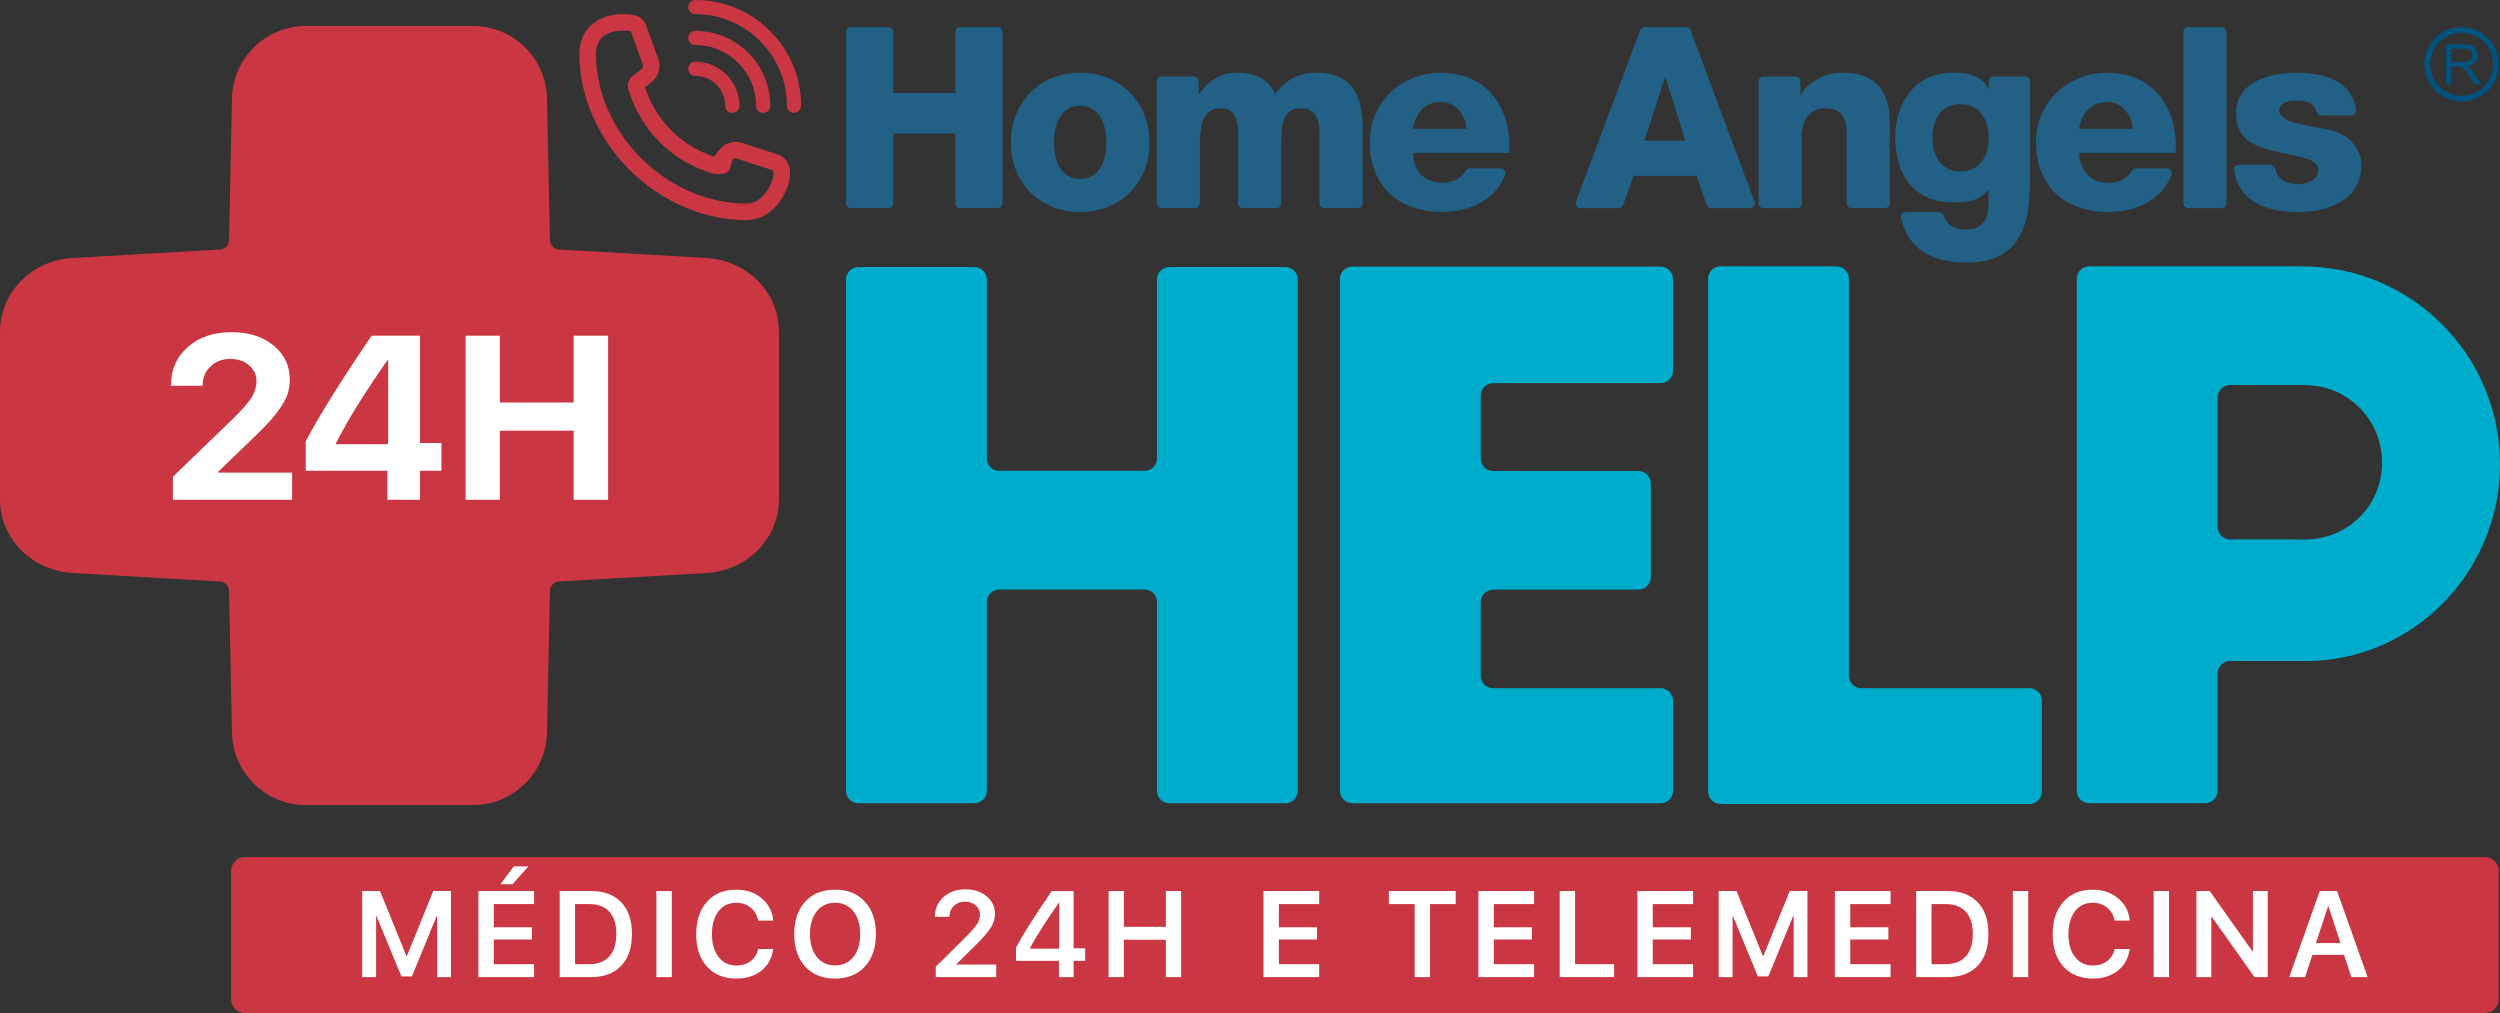 <?xml version="1.0" encoding="UTF-8"?>
<!DOCTYPE svg PUBLIC "-//W3C//DTD SVG 1.1//EN" "http://www.w3.org/Graphics/SVG/1.1/DTD/svg11.dtd">
<!-- Creator: CorelDRAW -->
<svg xmlns="http://www.w3.org/2000/svg" xml:space="preserve" width="90.911mm" height="36.84mm" version="1.1" style="shape-rendering:geometricPrecision; text-rendering:geometricPrecision; image-rendering:optimizeQuality; fill-rule:evenodd; clip-rule:evenodd"
viewBox="0 0 9091.08 3684.01"
 xmlns:xlink="http://www.w3.org/1999/xlink"
 xmlns:xodm="http://www.corel.com/coreldraw/odm/2003">
 <rect x="0" y="0" width="9091.08" height="3684.01" fill="#333333" stroke="none"/>
 <defs>
  <style type="text/css">
   <![CDATA[
    .fil3 {fill:#00537E}
    .fil2 {fill:#00ACCB}
    .fil1 {fill:#226185}
    .fil0 {fill:#CA3742}
    .fil4 {fill:white;fill-rule:nonzero}
   ]]>
  </style>
 </defs>
 <g id="Layer_x0020_1">
  <path class="fil0" d="M890.58 3116.74l8145.73 0c27.76,0 50.27,22.51 50.27,50.27l0 466.73c0,27.75 -22.51,50.26 -50.27,50.26l-8145.73 0.01c-27.75,-0.01 -50.26,-22.52 -50.26,-50.28l-0.01 -466.71c0.01,-27.77 22.52,-50.28 50.28,-50.28z"/>
  <path class="fil1" d="M3928.26 650.83l-0.53 0c-72.76,0 -94.99,-71.97 -94.99,-132.82 0,-60.85 22.23,-133.61 94.99,-133.61l0.53 -0.01c72.5,0.26 95.51,73.03 95.51,133.61 0,60.58 -23.02,132.56 -95.51,132.82l0 0.01zm0 -386.29l-0.53 0c-148.43,0 -251.88,109.8 -251.88,253.74 0,143.94 103.19,252.68 251.88,252.68l0.53 -0.01c148.17,0 252.15,-109.01 252.15,-252.68 0,-143.67 -103.98,-253.47 -252.15,-253.74l0 0.01zm-833.96 492.39l136.26 0c9.79,0 17.73,-7.94 17.73,-17.73l-0.01 -253.47 225.96 0 0 253.47c0,9.79 7.94,17.73 17.73,17.73l136.25 0c9.79,0 17.73,-7.94 17.73,-17.73l0 -623.1c0,-9.79 -7.94,-17.73 -17.73,-17.73l-136.26 0.01c-9.79,0 -17.73,7.94 -17.73,17.73l0.01 221.98 -225.96 0 0 -221.99c0,-9.79 -7.94,-17.73 -17.73,-17.73l-136.25 0.01c-9.79,0 -17.73,7.94 -17.73,17.73l0 622.82c0,9.79 7.94,17.73 17.73,17.73l0 0 0 0.27zm1129.77 0l121.44 0c9.79,0 17.73,-7.94 17.73,-17.73l0 -215.64c0,-97.63 24.08,-129.91 80.17,-129.91 42.33,0 59,34.93 59,91.28l0 254.26c0,9.79 7.94,17.73 17.73,17.73l121.44 0.01c9.79,0 17.73,-7.94 17.73,-17.73l0 -216.43c0,-77.52 6.35,-129.12 73.82,-129.12 40.48,0 65.35,30.43 65.35,82.02l0 263.53c0,9.79 7.94,17.73 17.73,17.73l121.44 0c9.79,0 17.73,-7.94 17.73,-17.73l-0.01 -268.29c0,-91.28 -16.67,-206.64 -168.8,-206.64 -64.56,0 -111.65,26.72 -149.49,77.52 -25.93,-58.21 -79.38,-77.52 -139.17,-77.52 -59.79,0 -108.74,31.22 -137.32,79.38l-1.85 0 0 -47.89c0,-9.79 -7.94,-17.73 -17.73,-17.73l-116.68 0c-9.79,0 -17.73,7.94 -17.73,17.73l0 443.17c0,9.79 7.94,17.73 17.73,17.73l0 0 -0.26 0.27zm1010.97 -288.66l-97.37 0c9,-56.62 44.19,-95.78 97.37,-97.63 1.32,0 2.65,0 4.23,0 52.65,0 90.49,44.19 93.13,97.63l-97.36 0zm0 -203.73c-139.17,2.12 -254,106.63 -254,251.62 0,157.69 102.39,251.35 254,254.53 2.65,0 5.29,0 7.94,0 98.95,0 193.68,-41.01 230.19,-134.41 2.12,-5.56 1.59,-11.38 -1.85,-16.4 -3.44,-5.03 -8.47,-7.67 -14.55,-7.67l-111.4 -0.01c-6.61,0 -12.17,3.18 -15.35,8.73 -16.93,29.1 -50.54,43.66 -85.2,43.66 -3.18,0 -6.61,0 -9.79,-0.26 -60.33,-3.97 -94.72,-46.3 -97.37,-108.48l351.38 -0.01c7.41,-162.19 -78.32,-291.31 -250.03,-291.31 -1.32,0 -2.65,0 -4.23,0l-0.01 0.01 0.27 0zm819.41 247.12l-74.61 0 74.61 -230.45 1.86 -0.01 72.76 230.45 -74.62 0.01zm0 -413.02l-73.55 0c-7.41,0 -14.02,4.5 -16.67,11.38l-233.1 623.09c-2.12,5.56 -1.32,11.38 2.12,16.4 3.44,5.03 8.47,7.67 14.55,7.67l138.11 0.01c7.67,0 14.02,-4.5 16.67,-11.91l37.31 -106.1 229.66 0.01 36.51 106.1c2.38,7.14 9,11.91 16.67,11.91l140.76 -0.01c6.09,0 11.11,-2.65 14.55,-7.67 3.44,-5.03 4.23,-10.58 2.12,-16.4l-232.84 -623.37c-2.65,-7.14 -9,-11.38 -16.67,-11.38l-76.2 0.01 0 0.26zm357.98 658.55l121.45 0c9.79,0 17.73,-7.94 17.73,-17.73l0 -243.68c0,-52.65 25.93,-102.39 84.93,-102.39 85.73,0 78.32,66.41 78.32,131.76l0 213.78c0,9.79 7.94,17.73 17.73,17.73l121.43 0c9.79,0 17.73,-7.94 17.73,-17.73l0 -289.19c0,-69.06 -12.96,-185.47 -172.51,-185.47 -57.15,0 -121.71,30.43 -150.28,79.38l-1.85 0 0 -47.89c0,-9.79 -7.94,-17.73 -17.73,-17.73l-116.68 0c-9.79,0 -17.73,7.94 -17.73,17.73l0 443.17c0,9.79 7.94,17.73 17.73,17.73l0 0 -0.27 0.53zm717.03 -134.14l-0.53 0c-78.32,0 -101.86,-65.88 -101.86,-121.71 0,-55.83 23.81,-122.5 101.86,-122.5l0.53 0c77.79,0.26 102.39,66.94 102.39,122.5 0,55.56 -24.61,121.44 -102.39,121.71l0 0zm-216.7 170.92c29.37,119.86 122.5,160.87 237.33,160.87 217.49,0 232.3,-167.75 232.3,-316.18l0.01 -342.9c0,-9.79 -7.94,-17.73 -17.73,-17.73l-114.83 0c-9.79,0 -17.73,7.94 -17.73,17.73l0 28.05c-23.28,-41.28 -59,-55.03 -102.66,-58.74 -8.73,-0.79 -17.99,-1.06 -27.25,-1.06 -135.47,0 -210.34,106.89 -210.34,234.16 0,134.67 65.62,237.86 210.34,237.86 9.26,0 18.26,0 27.25,-0.79 41.28,-2.38 78.58,-12.44 101.86,-48.15l0 45.24c0,59 -15.61,98.16 -74.61,102.13 -39.16,2.65 -74.88,-8.73 -88.37,-51.06 -2.38,-7.41 -9,-12.17 -16.93,-12.17l-121.44 -0.02c-5.56,0 -10.58,2.38 -14.02,6.88 -3.44,4.5 -4.5,9.79 -3.18,15.08l0 0 0 0.8zm745.07 -325.44l-97.37 0c9,-56.62 44.19,-95.78 97.37,-97.63 1.32,0 2.65,0 4.23,0 52.65,0 90.49,44.19 93.13,97.63l-97.36 0zm0 -203.73c-139.17,2.12 -254,106.63 -254,251.62 0,157.69 102.39,251.35 254,254.53 2.65,0 5.29,0 7.94,0 98.95,0 193.68,-41.01 230.19,-134.41 2.12,-5.56 1.59,-11.38 -1.85,-16.4 -3.44,-5.03 -8.47,-7.67 -14.55,-7.67l-111.4 -0.01c-6.61,0 -12.17,3.18 -15.35,8.73 -16.93,29.1 -50.54,43.66 -84.93,43.66 -3.18,0 -6.61,0 -9.79,-0.26 -60.33,-3.97 -94.72,-46.3 -97.37,-108.48l351.37 0c7.41,-162.19 -78.32,-291.31 -250.03,-291.31 -1.32,0 -2.91,0 -4.23,0l0 0zm299.51 492.39l121.44 0c9.79,0 17.73,-7.94 17.73,-17.73l0 -623.36c0,-9.79 -7.94,-17.73 -17.73,-17.73l-121.44 0.01c-9.79,0 -17.73,7.94 -17.73,17.73l0 622.82c0,9.79 7.94,17.73 17.73,17.73l0 0 0 0.53zm167.48 -137.85l0 0c15.08,117.48 125.15,151.61 232.57,151.61 107.42,0 229.66,-42.33 229.66,-170.66 0,-39.69 -24.87,-109.8 -121.71,-129.12 -71.97,-15.61 -177.01,-24.08 -177.01,-69.06 0,-33.07 41.54,-35.98 67.2,-35.98 19.31,0 36.78,3.7 49.74,11.91 9.53,6.09 16.14,15.08 18.79,27.52 1.85,8.2 9,14.02 17.2,14.02l109.54 0c5.29,0 9.79,-2.12 13.49,-6.09 3.44,-3.97 4.76,-9 3.97,-14.02 -16.14,-107.69 -119.33,-134.67 -218.55,-134.67 -94.19,0 -218.55,31.22 -218.55,146.58 0,129.12 123.56,131.76 222.25,156.63 27.78,6.35 76.46,13.76 76.46,50.8 0,37.04 -43.39,50.8 -73.82,50.8 -22.23,0 -43.39,-5.56 -58.21,-16.67 -12.44,-9.53 -21.17,-22.23 -24.61,-39.16 -1.59,-8.47 -8.73,-14.29 -17.46,-14.29l-114.28 0.01c-5.29,0 -9.79,2.12 -13.23,6.09 -3.44,3.97 -5.03,8.73 -4.23,14.02l0.79 -0.27z"/>
  <path class="fil2" d="M8363.21 2403.69l0 -441.85 18.25 0c156.1,0 280.72,-122.5 280.72,-279.4 0,-156.9 -124.88,-282.05 -280.72,-282.05l-18.25 0 0 -431.54 10.32 0.01c395.29,0 717.55,322.26 717.55,718.87 0,396.61 -319.88,716.23 -707.23,716.23l-20.91 0 0.27 -0.27zm-5286.64 -1387.47l0 1859.75c0,24.87 20.37,44.98 44.98,44.98l422.01 0c24.87,0 44.98,-20.37 44.98,-44.98l0 -687.12c0,-24.87 20.37,-44.98 44.98,-44.98l528.63 0c24.87,0 44.98,20.37 44.98,44.98l0 687.12c0,24.87 20.37,44.98 44.98,44.98l422.01 0c24.87,0 44.98,-20.37 44.98,-44.98l0 -1859.75c0,-24.87 -20.37,-44.98 -44.98,-44.98l-422.01 0c-24.87,0 -44.98,20.37 -44.98,44.98l0 650.88c0,24.87 -20.37,44.98 -44.98,44.98l-528.63 -0.01c-24.87,0 -44.98,-20.37 -44.98,-44.98l0 -650.88c0,-24.87 -20.37,-44.98 -44.98,-44.98l-422.01 0.01c-24.87,0 -44.98,20.37 -44.98,44.98l0 0zm5286.64 -47.63l0 431.54 -254 0c-24.87,0 -44.98,20.37 -44.98,44.98l0 471.49c0,24.87 20.37,44.98 44.98,44.98l254 -0.01 0 441.85 -254 0.01c-24.87,0 -44.98,20.37 -44.98,44.98l0 427.3c0,24.87 -20.37,44.98 -44.98,44.98l-422.01 0c-24.87,0 -44.98,-20.37 -44.98,-44.98l0 -1862.14c0,-24.87 20.37,-44.98 44.98,-44.98l765.97 0zm-3445.67 1952.36l1121.3 0c24.87,0 44.98,-20.37 44.98,-44.98l0 -328.35c0,-24.87 -20.37,-44.98 -44.98,-44.98l-609.33 0.01c-24.87,0 -44.98,-20.37 -44.98,-44.98l0 -268.55c0,-24.87 20.37,-44.98 44.98,-44.98l528.64 0c24.87,0 44.98,-20.37 44.98,-44.98l0 -341.31c0,-24.87 -20.37,-44.98 -44.98,-44.98l-528.64 0c-24.87,0 -44.98,-20.37 -44.98,-44.98l0 -229.66c0,-24.87 20.37,-44.98 44.98,-44.98l609.33 0c24.87,0 44.98,-20.37 44.98,-44.98l0 -333.64c0,-24.87 -20.37,-44.98 -44.98,-44.98l-1121.3 0c-24.87,0 -44.98,20.37 -44.98,44.98l0 1861.34c0,24.87 20.37,44.98 44.98,44.98l0 0zm1338.53 2.65l1123.95 0c24.87,0 44.98,-20.37 44.98,-44.98l0 -330.99c0,-24.87 -20.37,-44.98 -44.98,-44.98l-611.72 0c-24.87,0 -44.98,-20.37 -44.98,-44.98l0 -1444.1c0,-24.87 -20.37,-44.98 -44.98,-44.98l-422.01 0c-24.87,0 -44.98,20.37 -44.98,44.98l0 1865.05c0,24.87 20.37,44.98 44.98,44.98l-0.26 0z"/>
  <path class="fil0" d="M2033.05 907.47l535.78 30.69c146.05,8.47 263.79,122.77 263.79,269.08l0 607.48c0,146.31 -117.74,260.88 -263.79,269.08l-535.78 30.69c-18.52,1.06 -33.07,16.14 -33.34,34.66l-10.58 514.61c-2.91,146.31 -122.77,263.79 -269.08,263.79l-607.48 0.02c-146.31,0 -266.17,-117.48 -269.08,-263.79l-10.58 -514.61c-0.26,-18.52 -14.82,-33.6 -33.34,-34.66l-535.78 -30.69c-146.05,-8.47 -263.79,-122.77 -263.79,-269.08l0 -607.48c0,-146.31 117.74,-260.88 263.79,-269.08l535.78 -30.69c18.52,-1.06 33.07,-16.14 33.34,-34.66l10.58 -514.61c2.91,-146.31 122.77,-263.79 269.08,-263.79l607.48 -0.02c146.31,0 266.17,117.48 269.08,263.79l10.58 514.61c0.26,18.52 14.82,33.6 33.34,34.66z"/>
  <path class="fil3" d="M8951.38 98.38c74.61,0 135.2,60.59 135.2,135.2 0,74.61 -60.59,135.2 -135.2,135.2 -74.61,0 -135.2,-60.59 -135.2,-135.2 0,-74.61 60.59,-135.2 135.2,-135.2l0 0zm0 20.64c-63.24,0 -114.56,51.33 -114.56,114.56 0,63.23 51.33,114.56 114.56,114.56 63.23,0 114.56,-51.33 114.56,-114.56 0,-63.23 -51.33,-114.56 -114.56,-114.56l0 0zm-56.89 187.06l19.32 0 0 -64.56 22.22 0c5.03,0 8.47,0 10.58,0.79 2.91,0.79 5.82,2.12 8.73,3.97 2.91,1.85 6.09,5.03 9.79,9.79 3.7,4.76 8.2,11.38 13.76,20.11l19.31 30.16 24.08 0 -25.14 -39.42c-5.03,-7.67 -10.32,-14.29 -15.88,-19.31 -2.65,-2.38 -6.61,-4.76 -11.64,-7.14 14.02,-1.85 24.08,-6.35 30.96,-13.49 6.61,-7.14 10.05,-15.61 10.05,-25.93 0,-7.94 -2.12,-15.35 -6.09,-21.96 -3.97,-6.61 -9.26,-11.11 -16.14,-13.76 -6.61,-2.65 -16.67,-3.97 -29.37,-3.97l-64.27 -0.01 0 144.73 0 0 -0.27 0zm19.32 -80.97l41.27 0c8.73,0 15.61,-0.79 20.64,-2.65 5.03,-1.85 8.73,-4.76 11.11,-8.73 2.65,-3.97 3.97,-8.2 3.97,-12.96 0,-6.88 -2.38,-12.44 -7.41,-16.93 -5.03,-4.5 -12.7,-6.61 -23.55,-6.61l-45.77 -0.01 0 48.15 -0.26 -0.26z"/>
  <polygon class="fil4" points="1639.9,3553.22 1589.73,3553.22 1589.73,3331.21 1587.95,3331.21 1497.82,3550.56 1459.64,3550.56 1369.06,3331.21 1367.73,3331.21 1367.73,3553.22 1317.11,3553.22 1317.11,3240.19 1381.93,3240.19 1477.84,3476.41 1479.62,3476.41 1575.52,3240.19 1639.9,3240.19 "/>
  <path id="_1" class="fil4" d="M1942.13 3506.15l0 47.07 -202.47 0 0 -313.03 202.47 0 0 47.51 -146.53 0 0 84.36 138.54 0 0 44.4 -138.54 0 0 89.69 146.53 0zm-78.15 -290.82l-43.96 0 48.4 -64.83 52.84 0 -57.28 64.83z"/>
  <path id="_2" class="fil4" d="M2035.23 3240.19l114.11 0c47.06,0 83.47,13.77 109.67,40.85 26.2,27.09 39.07,65.72 39.07,115 0,49.73 -12.87,88.36 -39.07,115.89 -26.2,27.53 -62.61,41.29 -109.67,41.29l-114.11 0 0 -313.03zm55.94 47.51l0 218.45 52.4 0c31.52,0 55.5,-9.76 72.37,-28.41 16.87,-18.65 25.31,-45.73 25.31,-81.7 0,-34.63 -8.44,-61.72 -25.31,-80.37 -16.87,-18.64 -41.29,-27.97 -72.37,-27.97l-52.4 0z"/>
  <polygon id="_3" class="fil4" points="2442.83,3553.22 2386.89,3553.22 2386.89,3240.19 2442.83,3240.19 "/>
  <path id="_4" class="fil4" d="M2677.35 3558.55c-44.85,0 -80.37,-14.65 -106.56,-43.51 -26.2,-28.87 -39.08,-68.38 -39.08,-118.56 0,-49.72 13.32,-88.8 39.52,-117.66 26.2,-29.3 61.27,-43.51 106.12,-43.51 36.41,0 67.04,10.21 91.91,31.08 25.31,20.42 39.51,47.95 42.62,81.25l-55.05 0c-3.56,-19.53 -12.44,-35.52 -27.09,-47.06 -14.65,-11.99 -32.41,-17.76 -52.39,-17.76 -27.09,0 -48.4,10.21 -64.38,30.63 -15.99,20.87 -23.98,48.4 -23.98,83.03 0,35.53 7.99,63.05 23.98,83.48 15.98,20.87 37.29,31.08 64.38,31.08 20.87,0 38.18,-5.33 52.39,-15.99 13.77,-10.65 23.09,-25.3 27.53,-43.95l54.61 0c-4.88,33.3 -19.09,59.5 -43.07,78.59 -23.97,19.09 -54.61,28.86 -91.46,28.86z"/>
  <path id="_5" class="fil4" d="M3036.93 3235.31c45.28,0 81.25,14.21 107.89,43.51 27.08,28.86 40.41,68.38 40.41,118.11 0,49.73 -13.33,89.24 -40.41,118.11 -26.64,28.86 -62.61,43.51 -107.89,43.51 -45.74,0 -82.15,-14.65 -108.79,-43.51 -26.64,-28.87 -39.96,-68.38 -39.96,-118.11 0,-49.73 13.32,-89.25 39.96,-118.11 26.64,-29.3 63.05,-43.51 108.79,-43.51zm66.15 78.59c-16.43,-20.87 -38.63,-31.08 -66.15,-31.08 -27.98,0 -50.18,10.21 -66.61,30.63 -16.42,20.87 -24.86,48.4 -24.86,83.48 0,34.63 8.44,62.6 24.86,83.03 16.43,20.42 38.63,30.64 66.61,30.64 27.52,0 49.72,-10.22 66.15,-30.64 16.88,-20.43 24.87,-48.4 24.87,-83.03 0,-35.08 -7.99,-62.61 -24.87,-83.03z"/>
  <path id="_6" class="fil4" d="M3399.69 3332.99c0,-28.86 10.66,-52.39 31.53,-71.04 20.86,-18.65 47.06,-27.97 79.47,-27.97 31.08,0 56.84,8.43 77.26,25.31 19.98,16.87 30.19,38.18 30.19,63.49 0,17.76 -4.88,34.19 -14.65,49.73 -9.77,15.54 -26.2,34.63 -48.4,57.28l-77.7 76.81 0 0.89 145.19 0 0 45.73 -219.78 0 0 -37.74 115.44 -114.56c17.76,-18.2 29.75,-32.41 35.97,-42.62 6.21,-10.21 9.32,-21.31 9.32,-32.86 0,-12.87 -5.33,-23.97 -15.54,-32.85 -10.66,-9.33 -23.53,-13.77 -38.63,-13.77 -16.43,0 -30.19,5.33 -40.85,15.54 -10.65,10.21 -15.98,23.09 -15.98,38.63l0 0.89 -52.84 0 0 -0.89z"/>
  <path id="_7" class="fil4" d="M3850.81 3553.22l0 -59.05 -156.3 0 0 -48.4c25.76,-48.4 69.27,-116.78 130.1,-205.58l79.48 0 0 208.24 42.18 0 0 45.74 -42.18 0 0 59.05 -53.28 0zm-105.68 -105.23l0 1.78 106.56 0 0 -167.84 -0.88 0c-26.64,38.18 -47.96,69.71 -63.5,95.02 -15.98,24.86 -30.19,48.4 -42.18,71.04z"/>
  <polygon id="_8" class="fil4" points="4295.04,3553.22 4239.54,3553.22 4239.54,3417.35 4087.24,3417.35 4087.24,3553.22 4031.3,3553.22 4031.3,3240.19 4087.24,3240.19 4087.24,3370.29 4239.54,3370.29 4239.54,3240.19 4295.04,3240.19 "/>
  <polygon id="_9" class="fil4" points="4797.08,3506.15 4797.08,3553.22 4594.61,3553.22 4594.61,3240.19 4797.08,3240.19 4797.08,3287.7 4650.55,3287.7 4650.55,3372.06 4789.09,3372.06 4789.09,3416.46 4650.55,3416.46 4650.55,3506.15 "/>
  <polygon id="_10" class="fil4" points="5200.18,3553.22 5144.24,3553.22 5144.24,3287.7 5050.55,3287.7 5050.55,3240.19 5293.43,3240.19 5293.43,3287.7 5200.18,3287.7 "/>
  <polygon id="_11" class="fil4" points="5578.64,3506.15 5578.64,3553.22 5376.17,3553.22 5376.17,3240.19 5578.64,3240.19 5578.64,3287.7 5432.11,3287.7 5432.11,3372.06 5570.65,3372.06 5570.65,3416.46 5432.11,3416.46 5432.11,3506.15 "/>
  <polygon id="_12" class="fil4" points="5869.77,3506.15 5869.77,3553.22 5671.74,3553.22 5671.74,3240.19 5727.68,3240.19 5727.68,3506.15 "/>
  <polygon id="_13" class="fil4" points="6156.75,3506.15 6156.75,3553.22 5954.28,3553.22 5954.28,3240.19 6156.75,3240.19 6156.75,3287.7 6010.22,3287.7 6010.22,3372.06 6148.76,3372.06 6148.76,3416.46 6010.22,3416.46 6010.22,3506.15 "/>
  <polygon id="_14" class="fil4" points="6572.64,3553.22 6522.47,3553.22 6522.47,3331.21 6520.69,3331.21 6430.56,3550.56 6392.38,3550.56 6301.8,3331.21 6300.47,3331.21 6300.47,3553.22 6249.85,3553.22 6249.85,3240.19 6314.67,3240.19 6410.58,3476.41 6412.36,3476.41 6508.26,3240.19 6572.64,3240.19 "/>
  <polygon id="_15" class="fil4" points="6874.87,3506.15 6874.87,3553.22 6672.4,3553.22 6672.4,3240.19 6874.87,3240.19 6874.87,3287.7 6728.34,3287.7 6728.34,3372.06 6866.88,3372.06 6866.88,3416.46 6728.34,3416.46 6728.34,3506.15 "/>
  <path id="_16" class="fil4" d="M6967.97 3240.19l114.11 0c47.06,0 83.47,13.77 109.67,40.85 26.2,27.09 39.07,65.72 39.07,115 0,49.73 -12.87,88.36 -39.07,115.89 -26.2,27.53 -62.61,41.29 -109.67,41.29l-114.11 0 0 -313.03zm55.94 47.51l0 218.45 52.4 0c31.52,0 55.5,-9.76 72.37,-28.41 16.87,-18.65 25.31,-45.73 25.31,-81.7 0,-34.63 -8.44,-61.72 -25.31,-80.37 -16.87,-18.64 -41.29,-27.97 -72.37,-27.97l-52.4 0z"/>
  <polygon id="_17" class="fil4" points="7375.57,3553.22 7319.63,3553.22 7319.63,3240.19 7375.57,3240.19 "/>
  <path id="_18" class="fil4" d="M7610.09 3558.55c-44.85,0 -80.37,-14.65 -106.56,-43.51 -26.2,-28.87 -39.08,-68.38 -39.08,-118.56 0,-49.72 13.32,-88.8 39.52,-117.66 26.2,-29.3 61.27,-43.51 106.12,-43.51 36.41,0 67.04,10.21 91.91,31.08 25.31,20.42 39.51,47.95 42.62,81.25l-55.05 0c-3.56,-19.53 -12.44,-35.52 -27.09,-47.06 -14.65,-11.99 -32.41,-17.76 -52.39,-17.76 -27.09,0 -48.4,10.21 -64.38,30.63 -15.99,20.87 -23.98,48.4 -23.98,83.03 0,35.53 7.99,63.05 23.98,83.48 15.98,20.87 37.29,31.08 64.38,31.08 20.87,0 38.18,-5.33 52.39,-15.99 13.77,-10.65 23.09,-25.3 27.53,-43.95l54.61 0c-4.88,33.3 -19.09,59.5 -43.07,78.59 -23.97,19.09 -54.61,28.86 -91.46,28.86z"/>
  <polygon id="_19" class="fil4" points="7887.52,3553.22 7831.58,3553.22 7831.58,3240.19 7887.52,3240.19 "/>
  <polygon id="_20" class="fil4" points="8041.23,3553.22 7987.06,3553.22 7987.06,3240.19 8035.46,3240.19 8190.86,3459.53 8192.64,3459.53 8192.64,3240.19 8246.36,3240.19 8246.36,3553.22 8198.41,3553.22 8043,3333.88 8041.23,3333.88 "/>
  <path id="_21" class="fil4" d="M8550.58 3553.22l-26.64 -80.81 -115 0 -26.64 80.81 -57.72 0 111 -313.03 63.05 0 111.01 313.03 -59.06 0zm-84.8 -257.53l-43.96 133.65 89.25 0 -43.96 -133.65 -1.33 0z"/>
  <path class="fil4" d="M621.89 1400.15c0,-55.88 20.32,-102.45 60.96,-138.01 40.64,-36.4 93.98,-54.18 159.17,-54.18 62.66,0 113.46,16.08 152.4,48.26 39.8,32.17 59.27,73.66 59.27,123.61 0,18.63 -2.54,35.56 -7.62,52.5 -5.92,16.08 -14.39,33.02 -26.24,49.95 -11.01,16.09 -22.87,31.33 -34.72,44.87 -11.85,13.55 -27.94,29.64 -46.57,48.26l-145.62 140.55 0 2.54 269.24 0 0 99.06 -433.5 0 0 -83.82 224.37 -216.75c30.48,-30.48 51.65,-55.03 62.65,-72.81 11.01,-18.63 16.94,-38.1 16.94,-59.27 0,-22.01 -9.32,-41.49 -27.1,-56.73 -17.78,-15.24 -40.64,-22.86 -67.73,-22.86 -28.79,0 -53.34,8.47 -71.97,27.1 -19.47,17.78 -28.78,40.64 -28.78,67.73l0 2.54 -115.15 0 0 -2.54z"/>
  <path id="_1_0" class="fil4" d="M1408.9 1817.56l0 -105.83 -297.18 0 0 -106.68c48.26,-92.29 128.7,-220.99 239.61,-384.39l176.11 0 0 390.31 77.89 0 0 100.76 -77.89 0 0 105.83 -118.54 0zm-187.11 -205.74l0 3.39 189.65 0 0 -305.65 -2.54 0c-46.56,66.88 -82.97,122.77 -110.91,167.64 -27.94,44.87 -53.34,89.75 -76.2,134.62z"/>
  <polygon id="_2_1" class="fil4" points="2211.3,1817.56 2085.99,1817.56 2085.99,1566.1 1817.59,1566.1 1817.59,1817.56 1693.13,1817.56 1693.13,1220.66 1817.59,1220.66 1817.59,1463.65 2085.99,1463.65 2085.99,1220.66 2211.3,1220.66 "/>
  <path class="fil0" d="M2528.42 51.55c-14.26,0 -25.77,-11.51 -25.77,-25.77 0,-14.27 11.51,-25.78 25.77,-25.78 106.19,0 202.42,43.13 272.02,112.72 69.59,69.6 112.72,165.82 112.72,272.02 0,14.26 -11.51,25.77 -25.78,25.77 -14.26,0 -25.77,-11.51 -25.77,-25.77 0,-91.93 -37.29,-175.28 -97.6,-235.58 -60.32,-60.32 -143.48,-97.6 -235.58,-97.6l-0.01 -0.01zm0 112.21c61.01,0 116.33,24.75 156.2,64.79 40.04,40.03 64.78,95.19 64.78,156.19 0,14.27 11.52,25.78 25.78,25.78 14.26,0 25.78,-11.51 25.78,-25.78 0,-75.26 -30.42,-143.3 -79.91,-192.62 -49.31,-49.32 -117.36,-79.73 -192.62,-79.73 -14.26,0 -25.78,11.51 -25.78,25.77 0,14.26 11.52,25.78 25.78,25.78l-0.01 -0.01 0 -0.17zm0 112.21c30.07,0 57.39,12.2 76.98,31.79l0.01 0c19.59,19.76 31.79,46.91 31.79,76.98 0,14.26 11.51,25.77 25.77,25.77 14.27,0 25.78,-11.51 25.78,-25.77 0,-44.17 -17.87,-84.03 -46.91,-113.24l-0.18 0c-29.04,-29.21 -69.08,-47.25 -113.24,-47.25 -14.26,0 -25.77,11.51 -25.77,25.77 0,14.26 11.51,25.78 25.77,25.78l0 0.17zm187.3 464.46c-290.74,0 -548.83,-256.03 -548.83,-546.77 2.23,-73.54 69.42,-89.52 126.99,-79.9 14.43,39.87 28.86,79.9 43.3,119.77 2.4,6.7 0.35,14.09 -5.32,18.38l-30.25 23.2c-15.64,12.03 -22,31.62 -16.33,50.52 44.33,147.26 154.99,258.78 302.77,304.32 19.08,5.84 59.63,4.98 65.3,-13.92l10.31 -34.71c1.72,-5.85 9.8,-6.71 15.64,-4.82l128.88 41.93c18.73,6.02 -16.67,119.94 -92.45,121.83l-0.01 0 0 0.17zm-11.51 59.97c7.39,0 14.26,0 21.82,-0.69 55.5,-4.98 95.36,-41.75 119.25,-81.62 10.14,-16.84 17.53,-34.54 22.17,-50.18 5.67,-19.76 7.04,-39.35 3.95,-54.64 -5.16,-25.6 -19.76,-43.82 -44.67,-51.89l-128.88 -41.93c-14.95,-4.81 -30.41,-4.81 -44.85,-0.34 -14.61,4.46 -27.49,13.4 -37.12,25.94l-19.07 24.91c-60.66,-20.1 -113.75,-53.09 -156.37,-96.05 -42.78,-42.96 -75.26,-96.23 -95.02,-156.71l22.69 -17.53c13.23,-10.14 22.34,-23.88 26.81,-39.35 4.46,-15.12 4.12,-31.44 -1.55,-46.91l-41.93 -116.16c-6.19,-21.47 -24.23,-38.66 -47.76,-42.61 -10.32,-1.72 -21.31,-2.75 -33,-3.09 -33.33,-1.04 -67.52,5.32 -96.22,21.82 -31.27,18.21 -54.99,46.56 -63.93,88.32 -3.78,17.7 -4.12,32.99 -3.43,50.87 5.32,154.65 75.43,298.81 182.65,405.69 109.12,108.6 257.06,178.88 414.63,182.14l-0.17 0.01z"/>
 </g>
</svg>
